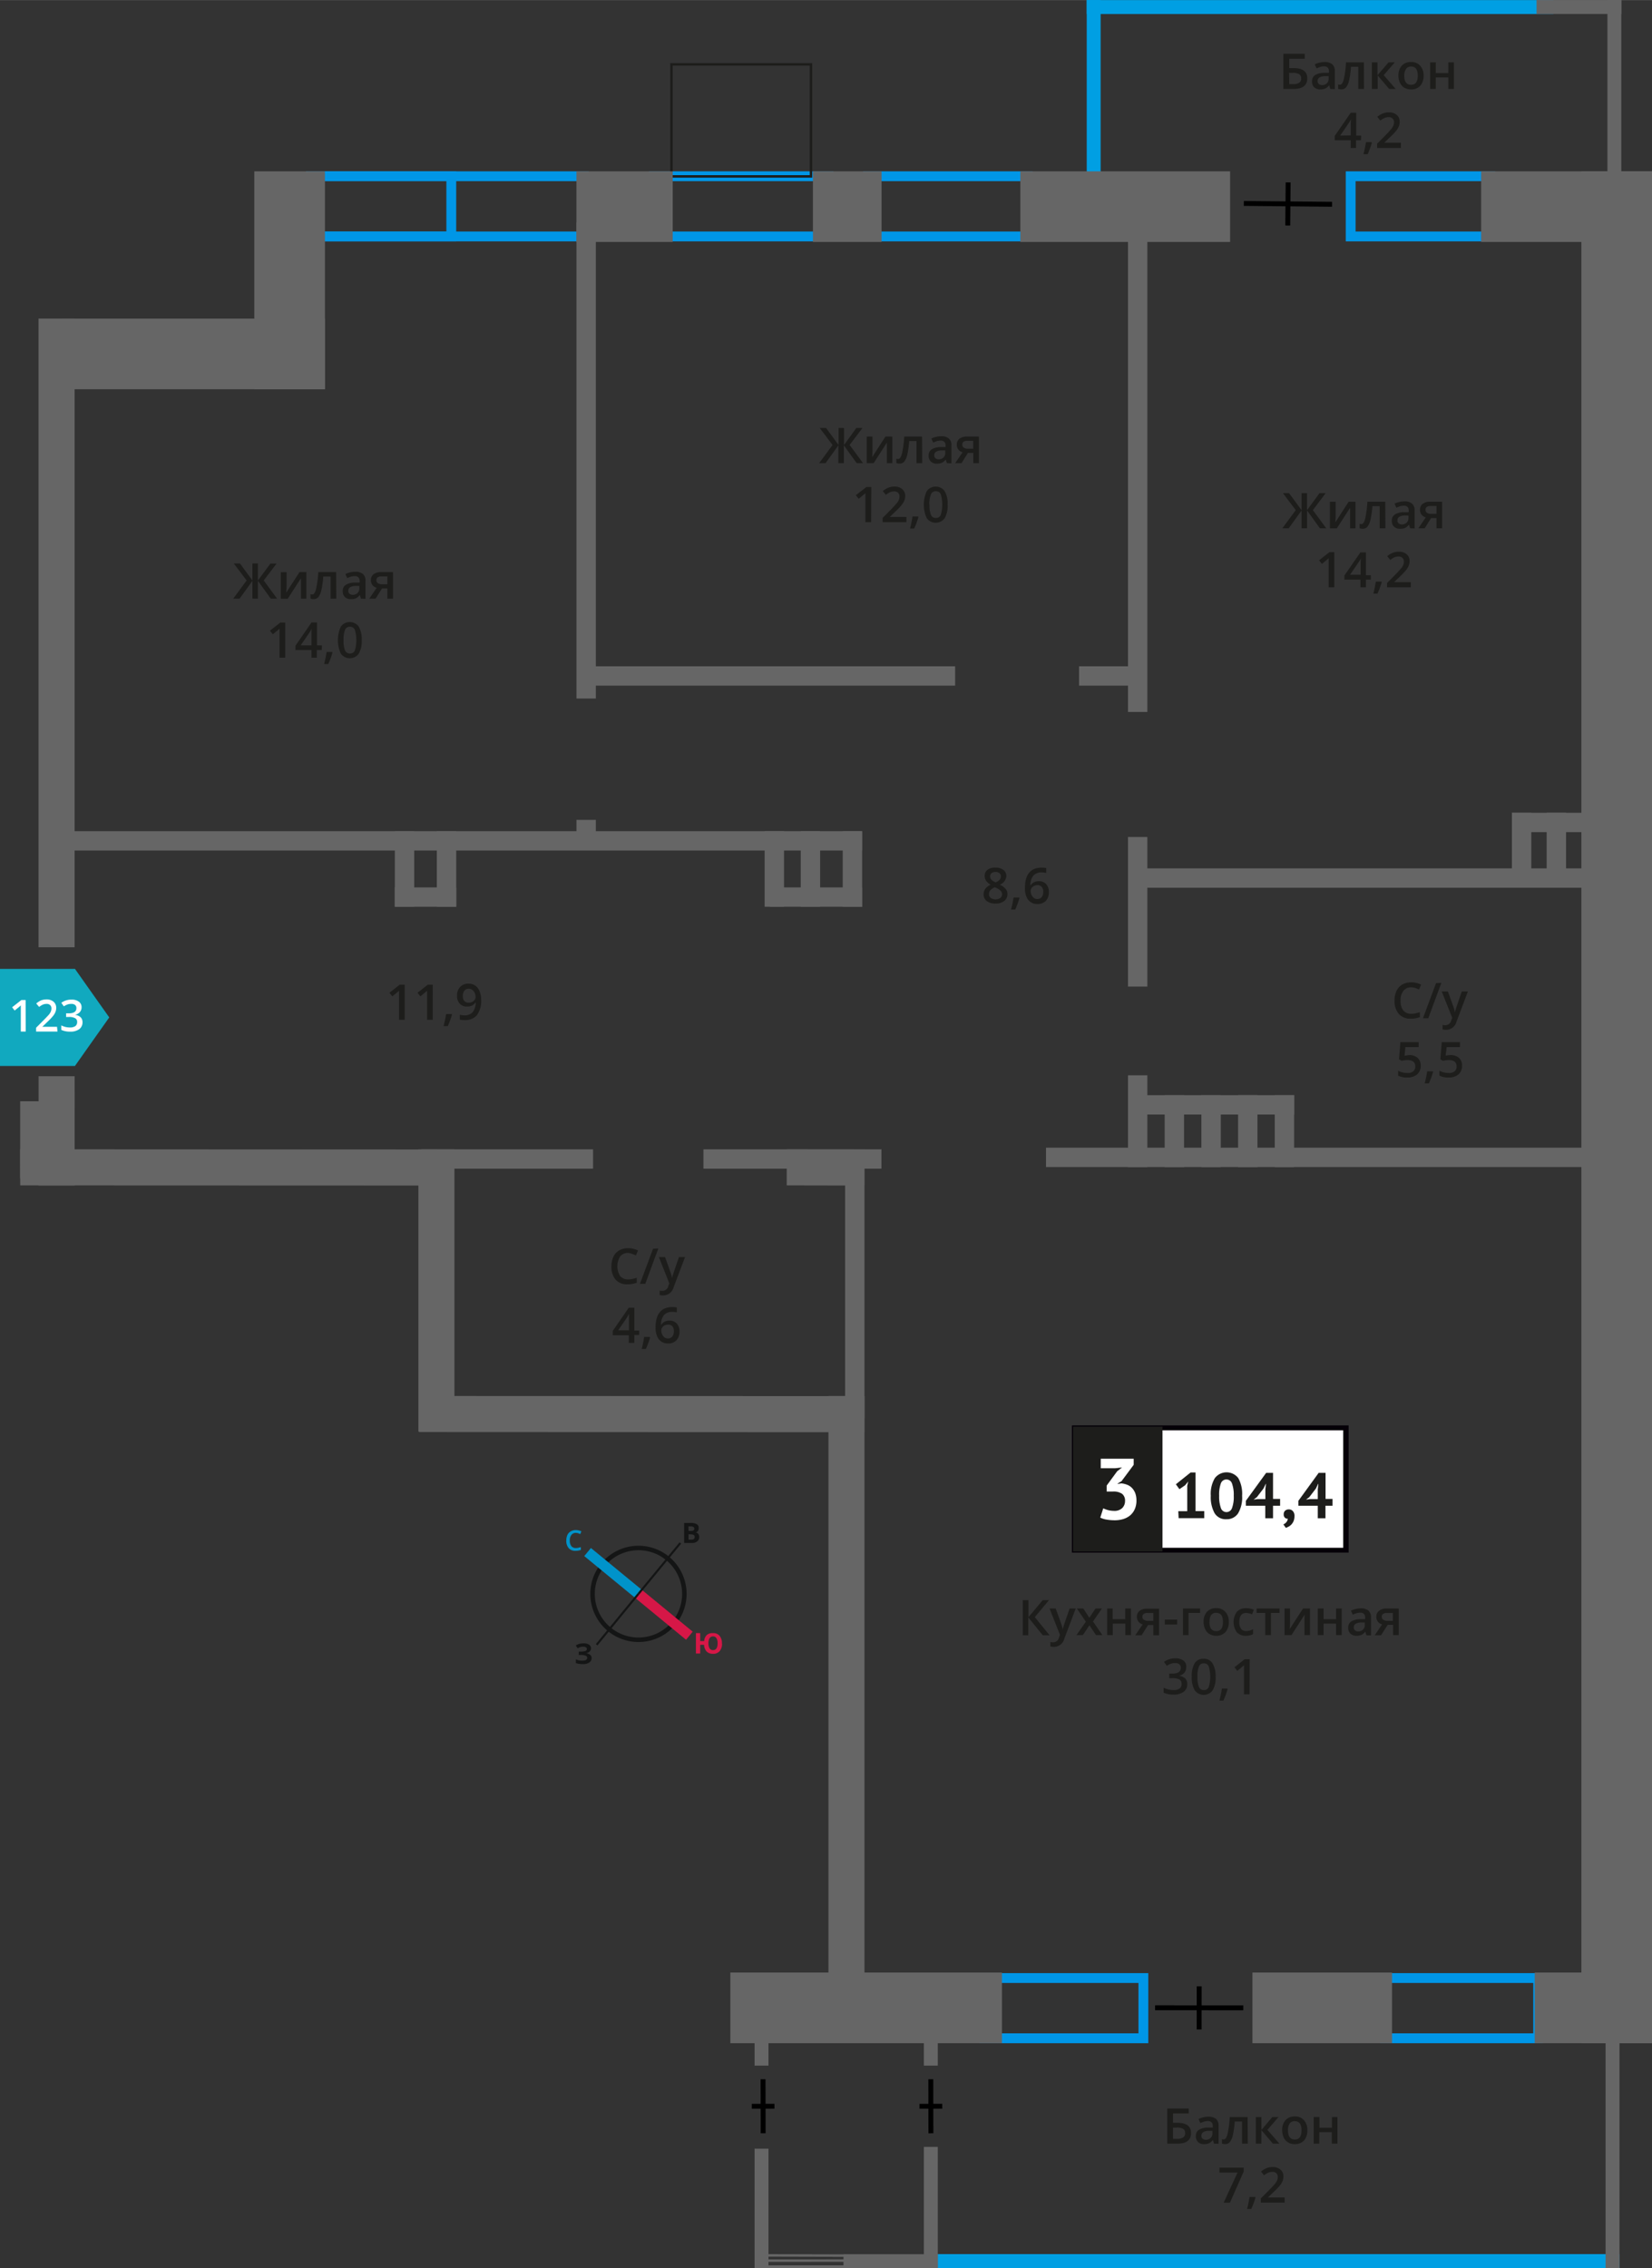 <svg xmlns="http://www.w3.org/2000/svg" width="118.52mm" height="162.67mm" viewBox="0 0 335.97 461.1">
  <rect x="0" y="0" width="335.97" height="461.1" fill="#333333" stroke="none"/>
  <defs>
    <style>
      .cls-1 {
        fill: #0096e7;
      }

      .cls-12, .cls-13, .cls-14, .cls-2, .cls-3, .cls-6 {
        fill: none;
      }

      .cls-2 {
        stroke: #000;
      }

      .cls-12, .cls-13, .cls-14, .cls-2, .cls-3 {
        stroke-miterlimit: 10;
      }

      .cls-10, .cls-3 {
        stroke: #1d1d1b;
      }

      .cls-10, .cls-3, .cls-6 {
        stroke-width: 0.5px;
      }

      .cls-4 {
        fill: #009fe3;
      }

      .cls-5 {
        fill: #666;
      }

      .cls-6 {
        stroke: #666;
        stroke-linecap: round;
        stroke-linejoin: round;
      }

      .cls-10, .cls-7 {
        fill: #1d1d1b;
      }

      .cls-8 {
        fill: #fff;
      }

      .cls-9 {
        fill: #050007;
      }

      .cls-10 {
        stroke-miterlimit: 22.93;
      }

      .cls-11 {
        fill: #11a9bf;
        fill-rule: evenodd;
      }

      .cls-12 {
        stroke: #141515;
        stroke-width: 0.91px;
      }

      .cls-13 {
        stroke: #0093ca;
      }

      .cls-13, .cls-14 {
        stroke-width: 2.13px;
      }

      .cls-14 {
        stroke: #d61747;
      }

      .cls-15 {
        fill: #141515;
      }

      .cls-16 {
        fill: #0093ca;
      }

      .cls-17 {
        fill: #d61747;
      }
    </style>
  </defs>
  <g id="text">
    <g>
      <path class="cls-1" d="M117.71,36.82V47.06H64.23V36.82h53.48m2-2H62.23V49.06h57.48V34.82Z"/>
      <path class="cls-1" d="M90.78,36.82V47.06H64.23V36.82H90.78m2-2H62.23V49.06H92.78V34.82Z"/>
      <path class="cls-1" d="M167.5,36.82V47.06H134V36.82H167.5m2-2H132V49.06H169.5V34.82Z"/>
      <path class="cls-1" d="M208,36.82V47.06H177.5V36.82H208m2-2H175.5V49.06H210V34.82Z"/>
      <path class="cls-1" d="M302.08,36.82V47.06H275.69V36.82h26.39m2-2H273.69V49.06h30.39V34.82Z"/>
      <g>
        <polyline class="cls-2" points="189.32 433.69 189.31 430.78 189.3 422.7"/>
        <line class="cls-2" x1="191.62" y1="428.19" x2="187" y2="428.2"/>
      </g>
      <g>
        <polyline class="cls-2" points="155.2 433.69 155.2 430.78 155.18 422.7"/>
        <line class="cls-2" x1="157.5" y1="428.19" x2="152.89" y2="428.2"/>
      </g>
      <g>
        <line class="cls-2" x1="252.96" y1="41.35" x2="270.9" y2="41.52"/>
        <line class="cls-2" x1="261.89" y1="45.84" x2="261.97" y2="37.07"/>
      </g>
      <rect class="cls-3" x="139.36" y="10.29" width="22.77" height="28.37" transform="translate(126.27 175.21) rotate(-90)"/>
      <rect class="cls-4" x="257.92" y="389.65" width="2.83" height="140.05" transform="translate(-200.35 719) rotate(-90)"/>
      <rect class="cls-4" x="267.05" y="-46.04" width="2.83" height="94.92" transform="translate(267.05 269.89) rotate(-90)"/>
      <rect class="cls-4" x="221.01" width="2.83" height="37.72"/>
      <path class="cls-1" d="M311.82,403.13v10.24H282.68V403.13h29.14m2-2H280.68v14.24h33.14V401.13Z"/>
      <path class="cls-1" d="M231.53,403.13v10.24H201.17V403.13h30.36m2-2H199.17v14.24h34.36V401.13Z"/>
      <g>
        <line class="cls-2" x1="234.91" y1="408.17" x2="252.85" y2="408.18"/>
        <line class="cls-2" x1="243.87" y1="412.58" x2="243.88" y2="403.81"/>
      </g>
      <rect class="cls-5" x="-52.4" y="125" width="127.82" height="7.33" transform="translate(140.17 117.15) rotate(90)"/>
      <rect class="cls-5" x="0.4" y="226.21" width="22.21" height="7.33" transform="translate(241.39 218.42) rotate(90.01)"/>
      <rect class="cls-5" x="60.06" y="258.66" width="57.37" height="7.33" transform="translate(351.08 173.6) rotate(90)"/>
      <polygon class="cls-5" points="160 233.65 175.8 233.68 175.8 241.01 160 240.98 160 233.65"/>
      <polygon class="cls-5" points="4.1 233.64 89.01 233.68 89.01 241.01 4.11 240.98 4.1 233.64"/>
      <polygon class="cls-5" points="85.21 283.79 175.8 283.82 175.8 291.16 85.22 291.12 85.21 283.79"/>
      <rect class="cls-5" x="110.9" y="341.35" width="122.47" height="7.33" transform="translate(517.16 172.89) rotate(90)"/>
      <rect class="cls-5" x="148.54" y="401.01" width="55.24" height="14.36" transform="translate(352.31 816.38) rotate(180)"/>
      <rect class="cls-5" x="254.7" y="401.01" width="28.39" height="14.36" transform="translate(537.8 816.38) rotate(180)"/>
      <rect class="cls-5" x="312.13" y="401.01" width="23.85" height="14.36" transform="translate(648.1 816.38) rotate(180)"/>
      <rect class="cls-5" x="301.21" y="34.82" width="34.76" height="14.36" transform="translate(637.19 84) rotate(180)"/>
      <rect class="cls-5" x="207.52" y="34.82" width="42.66" height="14.36" transform="translate(457.69 84) rotate(180)"/>
      <rect class="cls-5" x="117.24" y="34.82" width="19.58" height="14.36" transform="translate(254.05 84) rotate(180)"/>
      <rect class="cls-5" x="12.51" y="64.75" width="53.58" height="14.36" transform="translate(78.6 143.87) rotate(180)"/>
      <rect class="cls-5" x="165.34" y="34.82" width="13.96" height="14.36" transform="translate(344.63 84) rotate(180)"/>
      <rect class="cls-5" x="138.51" y="217.91" width="380.56" height="14.36" transform="translate(103.7 553.89) rotate(-90)"/>
      <rect class="cls-5" x="36.75" y="49.78" width="44.3" height="14.36" transform="translate(1.94 115.87) rotate(-90)"/>
      <rect class="cls-5" x="70.83" y="91.66" width="96.74" height="3.94" transform="translate(25.58 212.83) rotate(-90)"/>
      <rect class="cls-5" x="116.26" y="167.66" width="5.9" height="3.94" transform="translate(-50.42 288.83) rotate(-90)"/>
      <rect class="cls-5" x="182.63" y="94.03" width="97.47" height="3.94" transform="translate(135.37 327.36) rotate(-90)"/>
      <rect class="cls-5" x="216.16" y="183.39" width="30.41" height="3.94" transform="translate(46.01 416.72) rotate(-90)"/>
      <rect class="cls-5" x="-1.76" y="229.74" width="15.66" height="3.94" transform="translate(-225.64 237.78) rotate(-90)"/>
      <rect class="cls-5" x="165.67" y="174.69" width="15.36" height="3.94" transform="translate(-3.3 350.01) rotate(-90)"/>
      <rect class="cls-5" x="157.13" y="174.69" width="15.36" height="3.94" transform="translate(-11.84 341.47) rotate(-90)"/>
      <rect class="cls-5" x="149.8" y="174.69" width="15.36" height="3.94" transform="translate(-19.18 334.13) rotate(-90)"/>
      <rect class="cls-5" x="222.03" y="225.96" width="18.66" height="3.94" transform="translate(3.44 459.29) rotate(-90)"/>
      <rect class="cls-5" x="231.52" y="227.98" width="14.62" height="3.94" transform="translate(8.88 468.78) rotate(-90)"/>
      <rect class="cls-5" x="238.98" y="227.98" width="14.62" height="3.94" transform="translate(16.35 476.24) rotate(-90)"/>
      <rect class="cls-5" x="246.45" y="227.98" width="14.62" height="3.94" transform="translate(23.81 483.7) rotate(-90)"/>
      <rect class="cls-5" x="253.91" y="227.98" width="14.62" height="3.94" transform="translate(31.27 491.17) rotate(-90)"/>
      <rect class="cls-5" x="147.06" y="259.53" width="53.55" height="3.94" transform="translate(-87.66 435.34) rotate(-90)"/>
      <rect class="cls-5" x="118.89" y="135.45" width="75.36" height="3.93"/>
      <rect class="cls-5" x="219.45" y="135.45" width="12.88" height="3.93"/>
      <rect class="cls-5" x="10.59" y="168.97" width="164.73" height="3.93"/>
      <rect class="cls-5" x="302.24" y="170.47" width="14.41" height="3.94" transform="translate(137.01 481.88) rotate(-90)"/>
      <rect class="cls-5" x="309.31" y="170.47" width="14.41" height="3.94" transform="translate(144.08 488.94) rotate(-90)"/>
      <rect class="cls-5" x="307.48" y="165.23" width="16.12" height="3.93"/>
      <rect class="cls-5" x="156.57" y="180.4" width="18.75" height="3.93"/>
      <rect class="cls-5" x="83.14" y="174.69" width="15.36" height="3.94" transform="translate(267.47 85.84) rotate(90)"/>
      <rect class="cls-5" x="74.6" y="174.69" width="15.36" height="3.94" transform="translate(258.93 94.38) rotate(90)"/>
      <rect class="cls-5" x="80.31" y="180.4" width="12.48" height="3.93" transform="translate(173.09 364.73) rotate(180)"/>
      <rect class="cls-5" x="231.19" y="176.53" width="91.23" height="3.93"/>
      <rect class="cls-5" x="212.73" y="233.32" width="109.69" height="3.93"/>
      <rect class="cls-5" x="231.99" y="222.64" width="31.2" height="3.93"/>
      <rect class="cls-5" x="143.05" y="233.64" width="36.2" height="3.93" transform="translate(322.31 471.22) rotate(180)"/>
      <rect class="cls-5" x="85.69" y="233.64" width="34.93" height="3.93" transform="translate(206.3 471.22) rotate(180)"/>
      <g>
        <line class="cls-6" x1="156.34" y1="460.82" x2="171.58" y2="460.8"/>
        <line class="cls-6" x1="171.58" y1="460.8" x2="156.34" y2="460.82"/>
        <line class="cls-6" x1="156.3" y1="459.58" x2="171.54" y2="459.57"/>
        <line class="cls-6" x1="171.65" y1="458.55" x2="156.31" y2="458.51"/>
      </g>
      <rect class="cls-5" x="153.46" y="436.82" width="2.83" height="24.28"/>
      <rect class="cls-5" x="326.53" y="413.48" width="2.83" height="47.62"/>
      <rect class="cls-5" x="319.69" y="-7.21" width="2.83" height="17.25" transform="translate(322.53 -319.69) rotate(90)"/>
      <rect class="cls-5" x="326.9" width="2.83" height="35.56" transform="translate(656.63 35.56) rotate(-180)"/>
      <rect class="cls-5" x="187.89" y="436.45" width="2.83" height="24.65"/>
      <rect class="cls-5" x="187.89" y="413.29" width="2.83" height="6.64"/>
      <rect class="cls-5" x="153.46" y="413.29" width="2.83" height="6.64"/>
      <rect class="cls-5" x="179.71" y="450.09" width="2.83" height="19.19" transform="translate(640.82 278.56) rotate(90)"/>
      <g>
        <path class="cls-7" d="M265.86,15.92c0,1.43-.92,2.15-2.76,2.15H261V10.93h4.35v1H262.2v1.9h.85C264.92,13.83,265.86,14.53,265.86,15.92Zm-3.66,1.17H263a2.11,2.11,0,0,0,1.23-.28,1,1,0,0,0,.39-.89.93.93,0,0,0-.4-.85,2.63,2.63,0,0,0-1.37-.26h-.69Z"/>
        <path class="cls-7" d="M270.54,18.07l-.23-.75h0a2.24,2.24,0,0,1-.79.67,2.44,2.44,0,0,1-1,.18,1.73,1.73,0,0,1-1.25-.43,1.6,1.6,0,0,1-.44-1.22,1.43,1.43,0,0,1,.62-1.26,3.54,3.54,0,0,1,1.89-.46l.93,0v-.29a1.09,1.09,0,0,0-.24-.77,1,1,0,0,0-.75-.26,2.67,2.67,0,0,0-.8.12c-.25.09-.5.18-.73.29l-.37-.82a4,4,0,0,1,1-.35,4.45,4.45,0,0,1,1-.12,2.33,2.33,0,0,1,1.55.45,1.76,1.76,0,0,1,.53,1.41v3.64Zm-1.71-.78a1.43,1.43,0,0,0,1-.35,1.27,1.27,0,0,0,.38-1v-.47l-.69,0a2.38,2.38,0,0,0-1.18.27.82.82,0,0,0-.37.74.73.73,0,0,0,.21.56A1,1,0,0,0,268.83,17.29Z"/>
        <path class="cls-7" d="M277.4,18.07h-1.16v-4.5h-1.49a17.72,17.72,0,0,1-.37,2.71,3.64,3.64,0,0,1-.6,1.43,1.21,1.21,0,0,1-1,.45,1.65,1.65,0,0,1-.63-.11v-.9a.92.92,0,0,0,.36.07c.33,0,.59-.37.78-1.12a21.33,21.33,0,0,0,.45-3.43h3.63Z"/>
        <path class="cls-7" d="M282.39,12.67h1.26l-2.24,2.6,2.43,2.8h-1.32l-2.34-2.74v2.74H279v-5.4h1.14v2.62Z"/>
        <path class="cls-7" d="M289.52,15.36a3,3,0,0,1-.68,2.07,2.47,2.47,0,0,1-1.89.74,2.67,2.67,0,0,1-1.34-.34,2.23,2.23,0,0,1-.89-1,3.37,3.37,0,0,1-.32-1.49,2.93,2.93,0,0,1,.68-2,2.45,2.45,0,0,1,1.9-.74,2.34,2.34,0,0,1,1.85.76A2.89,2.89,0,0,1,289.52,15.36Zm-3.94,0c0,1.25.47,1.87,1.39,1.87s1.36-.62,1.36-1.87-.46-1.85-1.37-1.85a1.18,1.18,0,0,0-1,.48A2.41,2.41,0,0,0,285.58,15.36Z"/>
        <path class="cls-7" d="M292,12.67v2.17h2.55V12.67h1.14v5.4h-1.14V15.74H292v2.33h-1.15v-5.4Z"/>
        <path class="cls-7" d="M276.78,28.51h-1v1.56H274.7V28.51h-3.26v-.88l3.26-4.72h1.12v4.65h1Zm-2.08-1V25.77c0-.64,0-1.16.05-1.57h0a5.36,5.36,0,0,1-.43.78l-1.77,2.58Z"/>
        <path class="cls-7" d="M279,29a17.41,17.41,0,0,1-.86,2.34h-.85c.23-.88.39-1.7.51-2.45h1.12Z"/>
        <path class="cls-7" d="M284.9,30.07h-4.83V29.2l1.84-1.85c.54-.56.9-1,1.08-1.18a3.65,3.65,0,0,0,.39-.66,1.76,1.76,0,0,0,.12-.66,1,1,0,0,0-.29-.76,1.11,1.11,0,0,0-.81-.28,2.17,2.17,0,0,0-.79.15,4.07,4.07,0,0,0-.89.55l-.62-.76a4.22,4.22,0,0,1,1.16-.71,3.4,3.4,0,0,1,1.2-.21,2.33,2.33,0,0,1,1.59.52,1.76,1.76,0,0,1,.6,1.4,2.39,2.39,0,0,1-.17.92,3.53,3.53,0,0,1-.53.89,12.15,12.15,0,0,1-1.19,1.25L281.52,29v0h3.38Z"/>
      </g>
      <g>
        <path class="cls-7" d="M242.22,433.64c0,1.43-.92,2.15-2.76,2.15h-2.07v-7.14h4.35v1h-3.18v1.9h.84C241.28,431.55,242.22,432.25,242.22,433.64Zm-3.66,1.17h.84a2.15,2.15,0,0,0,1.23-.28,1,1,0,0,0,.39-.89.93.93,0,0,0-.4-.85,2.66,2.66,0,0,0-1.37-.26h-.69Z"/>
        <path class="cls-7" d="M246.9,435.79l-.23-.75h0a2.24,2.24,0,0,1-.79.67,2.45,2.45,0,0,1-1,.18,1.7,1.7,0,0,1-1.24-.43,1.6,1.6,0,0,1-.44-1.22,1.43,1.43,0,0,1,.62-1.26,3.63,3.63,0,0,1,1.89-.46l.93,0v-.29a1.09,1.09,0,0,0-.24-.77,1,1,0,0,0-.75-.26,2.63,2.63,0,0,0-.8.12c-.25.09-.5.18-.73.29l-.37-.82a4,4,0,0,1,1-.35,4.45,4.45,0,0,1,1-.12,2.33,2.33,0,0,1,1.55.45,1.76,1.76,0,0,1,.53,1.41v3.64Zm-1.71-.78a1.43,1.43,0,0,0,1-.35,1.27,1.27,0,0,0,.38-1v-.47l-.7,0a2.34,2.34,0,0,0-1.17.27.82.82,0,0,0-.37.74.73.73,0,0,0,.21.56A1,1,0,0,0,245.19,435Z"/>
        <path class="cls-7" d="M253.76,435.79H252.6v-4.5h-1.49a17.72,17.72,0,0,1-.37,2.71,3.58,3.58,0,0,1-.6,1.43,1.21,1.21,0,0,1-1,.45,1.58,1.58,0,0,1-.63-.11v-.9a.92.92,0,0,0,.36.07c.33,0,.59-.37.78-1.12a21.33,21.33,0,0,0,.45-3.43h3.63Z"/>
        <path class="cls-7" d="M258.75,430.39H260l-2.24,2.6,2.43,2.8h-1.32l-2.34-2.74v2.74H255.4v-5.4h1.14V433Z"/>
        <path class="cls-7" d="M265.87,433.08a3,3,0,0,1-.67,2.07,2.47,2.47,0,0,1-1.89.74,2.57,2.57,0,0,1-1.34-.34,2.31,2.31,0,0,1-.9-1,3.51,3.51,0,0,1-.31-1.49,2.93,2.93,0,0,1,.68-2.05,2.45,2.45,0,0,1,1.9-.74,2.34,2.34,0,0,1,1.85.76A2.88,2.88,0,0,1,265.87,433.08Zm-3.93,0c0,1.25.46,1.87,1.39,1.87s1.36-.62,1.36-1.87-.46-1.85-1.37-1.85a1.17,1.17,0,0,0-1.05.48A2.41,2.41,0,0,0,261.94,433.08Z"/>
        <path class="cls-7" d="M268.34,430.39v2.17h2.54v-2.17H272v5.4h-1.15v-2.33h-2.54v2.33h-1.15v-5.4Z"/>
        <path class="cls-7" d="M248.86,447.79l2.82-6.12H248v-1h4.93v.8l-2.8,6.33Z"/>
        <path class="cls-7" d="M255.33,446.74a17.41,17.41,0,0,1-.86,2.34h-.85a22.73,22.73,0,0,0,.5-2.45h1.13Z"/>
        <path class="cls-7" d="M261.26,447.79h-4.84v-.87l1.85-1.85c.54-.56.9-.95,1.08-1.18a3.65,3.65,0,0,0,.39-.66,1.76,1.76,0,0,0,.12-.66,1,1,0,0,0-.29-.76,1.11,1.11,0,0,0-.81-.28,2.17,2.17,0,0,0-.79.15,3.85,3.85,0,0,0-.89.55l-.62-.76a4.22,4.22,0,0,1,1.16-.71,3.36,3.36,0,0,1,1.2-.21,2.33,2.33,0,0,1,1.59.52,1.76,1.76,0,0,1,.6,1.4,2.39,2.39,0,0,1-.17.92,3.37,3.37,0,0,1-.53.89,11.43,11.43,0,0,1-1.2,1.25l-1.24,1.2v0h3.39Z"/>
      </g>
      <g>
        <path class="cls-7" d="M50.16,118l-2.61-3.45H48.8L51.34,118v-3.46h1.11V118L55,114.56h1.25L53.63,118l2.72,3.69H55.06l-2.61-3.62v3.62H51.34v-3.62l-2.61,3.62h-1.3Z"/>
        <path class="cls-7" d="M58.28,116.3v2.77c0,.32,0,.79-.08,1.42l2.71-4.19h1.4v5.4h-1.1V119c0-.15,0-.39,0-.73s0-.58,0-.73l-2.7,4.18h-1.4v-5.4Z"/>
        <path class="cls-7" d="M68.39,121.7H67.23v-4.5H65.74a17.72,17.72,0,0,1-.37,2.71,3.64,3.64,0,0,1-.6,1.43,1.21,1.21,0,0,1-1,.45,1.65,1.65,0,0,1-.63-.11v-.9a.92.92,0,0,0,.36.07c.33,0,.59-.37.78-1.12a21.33,21.33,0,0,0,.45-3.43h3.63Z"/>
        <path class="cls-7" d="M73.41,121.7l-.23-.75h0a2.16,2.16,0,0,1-.79.67,2.44,2.44,0,0,1-1,.18,1.73,1.73,0,0,1-1.25-.43,1.64,1.64,0,0,1-.44-1.22,1.43,1.43,0,0,1,.62-1.26,3.54,3.54,0,0,1,1.89-.46l.93,0v-.29a1.09,1.09,0,0,0-.24-.77,1,1,0,0,0-.75-.26,2.67,2.67,0,0,0-.8.12,5.84,5.84,0,0,0-.73.29l-.37-.82a4,4,0,0,1,1-.35,4.45,4.45,0,0,1,1-.12,2.33,2.33,0,0,1,1.55.45,1.76,1.76,0,0,1,.53,1.41v3.64Zm-1.71-.78a1.43,1.43,0,0,0,1-.35,1.27,1.27,0,0,0,.38-1v-.47l-.69,0a2.38,2.38,0,0,0-1.18.27.82.82,0,0,0-.37.74.73.73,0,0,0,.21.56A1,1,0,0,0,71.7,120.92Z"/>
        <path class="cls-7" d="M76.38,121.7H75.1l1.5-2.21a1.67,1.67,0,0,1-.86-.56,1.57,1.57,0,0,1-.31-1,1.46,1.46,0,0,1,.54-1.2,2.37,2.37,0,0,1,1.5-.43h2.46v5.4H78.78v-2.08H77.69Zm.17-3.76a.69.69,0,0,0,.31.62,1.51,1.51,0,0,0,.85.21h1.07v-1.6H77.53a1.18,1.18,0,0,0-.73.2A.67.67,0,0,0,76.55,117.94Z"/>
        <path class="cls-7" d="M58,133.7H56.85v-4.61c0-.55,0-1,0-1.31a2.27,2.27,0,0,1-.27.26l-1.1.9-.58-.73,2.1-1.65h1Z"/>
        <path class="cls-7" d="M65.43,132.14h-1v1.56H63.35v-1.56H60.09v-.88l3.26-4.72h1.12v4.65h1Zm-2.08-.95V129.4c0-.64,0-1.16,0-1.57h0a4.54,4.54,0,0,1-.43.78l-1.77,2.58Z"/>
        <path class="cls-7" d="M67.62,132.65a16.12,16.12,0,0,1-.86,2.34h-.84c.22-.88.39-1.7.5-2.45h1.13Z"/>
        <path class="cls-7" d="M73.56,130.13a5,5,0,0,1-.6,2.76,2.26,2.26,0,0,1-3.64,0,6.6,6.6,0,0,1,0-5.52,2.25,2.25,0,0,1,3.63,0A5,5,0,0,1,73.56,130.13Zm-3.69,0a5.26,5.26,0,0,0,.3,2.09,1,1,0,0,0,1,.62,1,1,0,0,0,1-.63,7.36,7.36,0,0,0,0-4.16,1,1,0,0,0-1-.64,1,1,0,0,0-1,.63A5.26,5.26,0,0,0,69.87,130.13Z"/>
      </g>
      <g>
        <path class="cls-7" d="M169.32,90.46,166.71,87H168l2.54,3.46V87h1.11v3.46L174.15,87h1.25l-2.61,3.45,2.72,3.69h-1.29l-2.61-3.62v3.62H170.5V90.53l-2.61,3.62h-1.3Z"/>
        <path class="cls-7" d="M177.44,88.75v2.77c0,.32,0,.8-.08,1.42l2.71-4.19h1.4v5.4h-1.1V91.43c0-.15,0-.39,0-.73s0-.58,0-.73l-2.7,4.18h-1.4v-5.4Z"/>
        <path class="cls-7" d="M187.55,94.15h-1.16v-4.5H184.9a17.72,17.72,0,0,1-.37,2.71,3.64,3.64,0,0,1-.6,1.43,1.21,1.21,0,0,1-1,.45,1.65,1.65,0,0,1-.63-.11v-.9a.92.92,0,0,0,.36.07c.33,0,.59-.37.78-1.12a21.33,21.33,0,0,0,.45-3.43h3.63Z"/>
        <path class="cls-7" d="M192.57,94.15l-.23-.75h0a2.16,2.16,0,0,1-.79.67,2.44,2.44,0,0,1-1,.18,1.73,1.73,0,0,1-1.25-.43,1.6,1.6,0,0,1-.44-1.22,1.43,1.43,0,0,1,.62-1.26,3.63,3.63,0,0,1,1.89-.46l.93,0v-.29a1.09,1.09,0,0,0-.24-.77,1,1,0,0,0-.75-.26,2.67,2.67,0,0,0-.8.12c-.25.09-.5.18-.73.29l-.37-.82a4,4,0,0,1,1-.35,4.45,4.45,0,0,1,1-.12,2.33,2.33,0,0,1,1.55.45,1.76,1.76,0,0,1,.53,1.41v3.64Zm-1.71-.78a1.43,1.43,0,0,0,1-.35,1.27,1.27,0,0,0,.38-1v-.47l-.69,0a2.38,2.38,0,0,0-1.18.27.82.82,0,0,0-.37.74.73.73,0,0,0,.21.56A1,1,0,0,0,190.86,93.37Z"/>
        <path class="cls-7" d="M195.54,94.15h-1.28l1.5-2.21a1.67,1.67,0,0,1-.86-.56,1.57,1.57,0,0,1-.31-1,1.46,1.46,0,0,1,.54-1.2,2.37,2.37,0,0,1,1.5-.43h2.46v5.4h-1.15V92.07h-1.09Zm.17-3.76A.68.68,0,0,0,196,91a1.51,1.51,0,0,0,.85.21h1.07v-1.6h-1.25a1.18,1.18,0,0,0-.73.2A.67.67,0,0,0,195.71,90.39Z"/>
        <path class="cls-7" d="M177.16,106.15H176v-4.61c0-.55,0-1,0-1.31a2.27,2.27,0,0,1-.27.26l-1.1.9-.58-.73L176.2,99h1Z"/>
        <path class="cls-7" d="M184.34,106.15H179.5v-.87l1.84-1.85c.54-.56.9-1,1.08-1.18a2.76,2.76,0,0,0,.39-.66,1.76,1.76,0,0,0,.12-.66,1,1,0,0,0-.29-.76,1.08,1.08,0,0,0-.8-.28,2.22,2.22,0,0,0-.8.15,3.82,3.82,0,0,0-.88.55l-.62-.76a4.08,4.08,0,0,1,1.16-.71,3.35,3.35,0,0,1,1.19-.21,2.34,2.34,0,0,1,1.6.52,1.76,1.76,0,0,1,.6,1.4,2.59,2.59,0,0,1-.17.92,3.92,3.92,0,0,1-.54.89,11.13,11.13,0,0,1-1.19,1.25l-1.24,1.2v0h3.39Z"/>
        <path class="cls-7" d="M186.78,105.1a16.12,16.12,0,0,1-.86,2.34h-.84c.22-.88.39-1.7.5-2.45h1.13Z"/>
        <path class="cls-7" d="M192.72,102.58a5.11,5.11,0,0,1-.6,2.77,2.27,2.27,0,0,1-3.64,0,6.6,6.6,0,0,1,0-5.52,2.25,2.25,0,0,1,3.63,0A5,5,0,0,1,192.72,102.58Zm-3.69,0a5.26,5.26,0,0,0,.3,2.09,1,1,0,0,0,1,.62,1,1,0,0,0,1-.63,7.36,7.36,0,0,0,0-4.16,1,1,0,0,0-1-.64,1,1,0,0,0-1,.63A5.26,5.26,0,0,0,189,102.58Z"/>
      </g>
      <g>
        <path class="cls-7" d="M263.52,103.7l-2.61-3.45h1.25l2.54,3.46v-3.46h1.11v3.46l2.54-3.46h1.25L267,103.7l2.72,3.69h-1.29l-2.61-3.62v3.62H264.7v-3.62l-2.61,3.62h-1.3Z"/>
        <path class="cls-7" d="M271.64,102v2.77c0,.32,0,.79-.08,1.42l2.71-4.19h1.4v5.4h-1.1v-2.72c0-.15,0-.39,0-.73s0-.58,0-.73l-2.7,4.18h-1.4V102Z"/>
        <path class="cls-7" d="M281.75,107.39h-1.16v-4.5H279.1a17.72,17.72,0,0,1-.37,2.71,3.64,3.64,0,0,1-.6,1.43,1.21,1.21,0,0,1-1,.45,1.65,1.65,0,0,1-.63-.11v-.9a.92.92,0,0,0,.36.07c.33,0,.59-.37.78-1.12a21.33,21.33,0,0,0,.45-3.43h3.63Z"/>
        <path class="cls-7" d="M286.77,107.39l-.23-.75h0a2.16,2.16,0,0,1-.79.67,2.44,2.44,0,0,1-1,.18,1.77,1.77,0,0,1-1.25-.43,1.6,1.6,0,0,1-.44-1.22,1.41,1.41,0,0,1,.62-1.26,3.54,3.54,0,0,1,1.89-.46l.93,0v-.29a1.08,1.08,0,0,0-.24-.77,1,1,0,0,0-.75-.26,2.67,2.67,0,0,0-.8.12,5.84,5.84,0,0,0-.73.29l-.37-.82a4,4,0,0,1,1-.35,4.45,4.45,0,0,1,1-.12,2.33,2.33,0,0,1,1.55.45,1.76,1.76,0,0,1,.53,1.41v3.64Zm-1.71-.78a1.43,1.43,0,0,0,1-.35,1.27,1.27,0,0,0,.38-1v-.47l-.69,0a2.38,2.38,0,0,0-1.18.27.82.82,0,0,0-.37.74.73.73,0,0,0,.21.56A1,1,0,0,0,285.06,106.61Z"/>
        <path class="cls-7" d="M289.74,107.39h-1.28l1.5-2.21a1.67,1.67,0,0,1-.86-.56,1.57,1.57,0,0,1-.31-1,1.46,1.46,0,0,1,.54-1.2,2.37,2.37,0,0,1,1.5-.43h2.46v5.4h-1.15v-2.08h-1.09Zm.17-3.76a.69.69,0,0,0,.31.62,1.51,1.51,0,0,0,.85.21h1.07v-1.6h-1.25a1.11,1.11,0,0,0-.73.2A.67.67,0,0,0,289.91,103.63Z"/>
        <path class="cls-7" d="M271.36,119.39h-1.15v-4.61c0-.55,0-1,0-1.31a2.27,2.27,0,0,1-.27.26l-1.1.9-.58-.73,2.1-1.65h1Z"/>
        <path class="cls-7" d="M278.79,117.83h-1v1.56h-1.12v-1.56h-3.26V117l3.26-4.72h1.12v4.65h1Zm-2.08-1v-1.79c0-.64,0-1.16.05-1.57h0a5.43,5.43,0,0,1-.43.78l-1.77,2.58Z"/>
        <path class="cls-7" d="M281,118.34a17,17,0,0,1-.86,2.34h-.84c.22-.88.39-1.7.5-2.45h1.13Z"/>
        <path class="cls-7" d="M286.92,119.39h-4.84v-.87l1.84-1.85c.54-.56.9-1,1.08-1.18a3,3,0,0,0,.39-.66,1.84,1.84,0,0,0,.12-.66,1,1,0,0,0-.29-.76,1.08,1.08,0,0,0-.8-.28,2.18,2.18,0,0,0-.8.15,3.5,3.5,0,0,0-.88.55l-.62-.76a4.08,4.08,0,0,1,1.16-.71,3.35,3.35,0,0,1,1.19-.21,2.34,2.34,0,0,1,1.6.52,1.74,1.74,0,0,1,.6,1.4,2.31,2.31,0,0,1-.18.91,3.58,3.58,0,0,1-.53.9,12.08,12.08,0,0,1-1.19,1.25l-1.24,1.2v0h3.39Z"/>
      </g>
      <g>
        <path class="cls-7" d="M287,200.71a1.93,1.93,0,0,0-1.58.71,3,3,0,0,0-.58,2,3.13,3.13,0,0,0,.55,2,2,2,0,0,0,1.61.67,4.31,4.31,0,0,0,.88-.09c.28-.06.58-.14.88-.23v1a5.37,5.37,0,0,1-1.9.32,3.05,3.05,0,0,1-2.41-1,4,4,0,0,1-.84-2.72,4.44,4.44,0,0,1,.41-1.95,2.93,2.93,0,0,1,1.18-1.28,3.62,3.62,0,0,1,1.81-.44,4.44,4.44,0,0,1,2,.46l-.42,1a7.52,7.52,0,0,0-.76-.3A2.7,2.7,0,0,0,287,200.71Z"/>
        <path class="cls-7" d="M293.13,199.81,290.47,207h-1.08l2.66-7.14Z"/>
        <path class="cls-7" d="M293.21,201.55h1.25l1.1,3.06a6.67,6.67,0,0,1,.33,1.23h0a5,5,0,0,1,.16-.65c.08-.25.49-1.47,1.24-3.64h1.24l-2.31,6.12a2.19,2.19,0,0,1-2.1,1.68,3.65,3.65,0,0,1-.74-.08v-.91a2.61,2.61,0,0,0,.59.06,1.22,1.22,0,0,0,1.17-1l.2-.51Z"/>
        <path class="cls-7" d="M286.59,214.49a2.45,2.45,0,0,1,1.71.57,2,2,0,0,1,.63,1.56,2.28,2.28,0,0,1-.72,1.79,3,3,0,0,1-2,.64,3.79,3.79,0,0,1-1.88-.39v-1a3.26,3.26,0,0,0,.91.35,4.19,4.19,0,0,0,1,.12,1.72,1.72,0,0,0,1.18-.35,1.26,1.26,0,0,0,.41-1c0-.85-.55-1.28-1.64-1.28a4.42,4.42,0,0,0-.56.05,6,6,0,0,0-.59.1l-.52-.3.28-3.49h3.71v1h-2.7l-.16,1.77.42-.07A4.73,4.73,0,0,1,286.59,214.49Z"/>
        <path class="cls-7" d="M291.45,217.9a17.41,17.41,0,0,1-.86,2.34h-.85a22.91,22.91,0,0,0,.51-2.45h1.12Z"/>
        <path class="cls-7" d="M295,214.49a2.45,2.45,0,0,1,1.71.57,2,2,0,0,1,.63,1.56,2.28,2.28,0,0,1-.72,1.79,3,3,0,0,1-2,.64,3.79,3.79,0,0,1-1.88-.39v-1a3.26,3.26,0,0,0,.91.35,4.12,4.12,0,0,0,1,.12,1.72,1.72,0,0,0,1.18-.35,1.25,1.25,0,0,0,.4-1c0-.85-.54-1.28-1.63-1.28a4.42,4.42,0,0,0-.56.05,6,6,0,0,0-.59.1l-.52-.3.28-3.49h3.71v1h-2.7L294,214.6l.41-.07A5,5,0,0,1,295,214.49Z"/>
      </g>
      <g>
        <path class="cls-7" d="M127.71,254.71a1.93,1.93,0,0,0-1.58.71,3.75,3.75,0,0,0,0,4,2,2,0,0,0,1.61.67,4.31,4.31,0,0,0,.88-.09c.28-.06.57-.14.88-.23v1a5.37,5.37,0,0,1-1.9.32,3.05,3.05,0,0,1-2.41-.95,4,4,0,0,1-.84-2.72,4.31,4.31,0,0,1,.41-1.95,2.93,2.93,0,0,1,1.18-1.28,3.59,3.59,0,0,1,1.81-.44,4.44,4.44,0,0,1,2,.46l-.42,1a7.71,7.71,0,0,0-.77-.3A2.59,2.59,0,0,0,127.71,254.71Z"/>
        <path class="cls-7" d="M133.88,253.81,131.23,261h-1.09l2.67-7.14Z"/>
        <path class="cls-7" d="M134,255.55h1.25l1.1,3.06a6.67,6.67,0,0,1,.33,1.23h0a5,5,0,0,1,.16-.65c.08-.25.49-1.47,1.24-3.64h1.24L137,261.67a2.19,2.19,0,0,1-2.1,1.68,3.05,3.05,0,0,1-.74-.08v-.91a2.61,2.61,0,0,0,.59.06,1.22,1.22,0,0,0,1.17-1l.2-.51Z"/>
        <path class="cls-7" d="M130,271.39h-1V273h-1.12v-1.56h-3.26v-.88l3.26-4.72h1.12v4.65h1Zm-2.08-.95v-1.79c0-.64,0-1.16,0-1.57h0a5.36,5.36,0,0,1-.43.78l-1.77,2.58Z"/>
        <path class="cls-7" d="M132.21,271.9a17.41,17.41,0,0,1-.86,2.34h-.85a22.73,22.73,0,0,0,.5-2.45h1.13Z"/>
        <path class="cls-7" d="M133.32,269.91q0-4.19,3.42-4.19a4.66,4.66,0,0,1,.91.08v1a3.21,3.21,0,0,0-.86-.11,2.27,2.27,0,0,0-1.73.62,3,3,0,0,0-.62,2h.06a1.51,1.51,0,0,1,.64-.61,2,2,0,0,1,1-.22,1.94,1.94,0,0,1,1.51.6,2.29,2.29,0,0,1,.54,1.61,2.47,2.47,0,0,1-.63,1.78,2.25,2.25,0,0,1-1.71.65,2.35,2.35,0,0,1-1.33-.37,2.33,2.33,0,0,1-.87-1.07A4.34,4.34,0,0,1,133.32,269.91Zm2.49,2.19a1.12,1.12,0,0,0,.91-.38,1.61,1.61,0,0,0,.32-1.09,1.46,1.46,0,0,0-.3-1,1.13,1.13,0,0,0-.9-.35,1.58,1.58,0,0,0-.68.16,1.23,1.23,0,0,0-.49.44,1,1,0,0,0-.18.56,1.79,1.79,0,0,0,.37,1.16A1.18,1.18,0,0,0,135.81,272.1Z"/>
      </g>
      <g>
        <path class="cls-7" d="M82.3,207.31H81.15V202.7c0-.55,0-1,0-1.31a3.43,3.43,0,0,1-.27.26l-1.1.9-.58-.73,2.1-1.65h1Z"/>
        <path class="cls-7" d="M88,207.31H86.86V202.7c0-.55,0-1,0-1.31a3.71,3.71,0,0,1-.28.26c-.11.1-.47.4-1.09.9l-.58-.73,2.1-1.65h1Z"/>
        <path class="cls-7" d="M91.92,206.26a16.12,16.12,0,0,1-.86,2.34h-.85a22.91,22.91,0,0,0,.51-2.45h1.13Z"/>
        <path class="cls-7" d="M97.85,203.22a4.94,4.94,0,0,1-.85,3.15,3.13,3.13,0,0,1-2.56,1,3.93,3.93,0,0,1-.93-.08v-1a3.26,3.26,0,0,0,.87.12,2.25,2.25,0,0,0,1.73-.62,3.1,3.1,0,0,0,.63-2h-.06a1.64,1.64,0,0,1-.7.64,2.18,2.18,0,0,1-1,.19,1.9,1.9,0,0,1-1.49-.59,2.3,2.3,0,0,1-.54-1.62,2.48,2.48,0,0,1,.63-1.78,2.22,2.22,0,0,1,1.71-.66,2.38,2.38,0,0,1,1.33.37,2.49,2.49,0,0,1,.87,1.08A4.29,4.29,0,0,1,97.85,203.22ZM95.36,201a1.13,1.13,0,0,0-.92.39,1.68,1.68,0,0,0-.31,1.09,1.41,1.41,0,0,0,.29,1,1.13,1.13,0,0,0,.9.35,1.41,1.41,0,0,0,1-.35,1,1,0,0,0,.4-.81,2,2,0,0,0-.17-.81,1.49,1.49,0,0,0-.47-.6A1.18,1.18,0,0,0,95.36,201Z"/>
      </g>
      <g>
        <path class="cls-7" d="M202.46,176.38a2.49,2.49,0,0,1,1.61.47,1.5,1.5,0,0,1,.59,1.24,2,2,0,0,1-1.32,1.75,3.31,3.31,0,0,1,1.19.89,1.62,1.62,0,0,1,.36,1,1.76,1.76,0,0,1-.65,1.42,2.74,2.74,0,0,1-1.76.53,2.86,2.86,0,0,1-1.8-.5,1.67,1.67,0,0,1-.64-1.41,1.81,1.81,0,0,1,.33-1.07,2.78,2.78,0,0,1,1.1-.85,2.89,2.89,0,0,1-.94-.82,1.83,1.83,0,0,1-.27-1,1.47,1.47,0,0,1,.61-1.24A2.52,2.52,0,0,1,202.46,176.38Zm-1.32,5.38a.94.94,0,0,0,.35.79,1.81,1.81,0,0,0,1.95,0,1,1,0,0,0,.35-.79,1,1,0,0,0-.33-.72,3.06,3.06,0,0,0-1-.61l-.14-.06a2.62,2.62,0,0,0-.93.62A1.19,1.19,0,0,0,201.14,181.76Zm1.31-4.5a1.22,1.22,0,0,0-.79.24.81.81,0,0,0-.3.66,1,1,0,0,0,.11.46,1.29,1.29,0,0,0,.31.36,3.62,3.62,0,0,0,.7.39,2.38,2.38,0,0,0,.83-.54,1,1,0,0,0,.24-.67.81.81,0,0,0-.3-.66A1.25,1.25,0,0,0,202.45,177.26Z"/>
        <path class="cls-7" d="M207.33,182.56a17.41,17.41,0,0,1-.86,2.34h-.85a22.91,22.91,0,0,0,.51-2.45h1.12Z"/>
        <path class="cls-7" d="M208.44,180.57q0-4.19,3.42-4.19a4.66,4.66,0,0,1,.91.08v1a3.21,3.21,0,0,0-.86-.11,2.27,2.27,0,0,0-1.73.62,3,3,0,0,0-.62,2h.06a1.57,1.57,0,0,1,.64-.61,2,2,0,0,1,1-.22,1.92,1.92,0,0,1,1.51.6,2.29,2.29,0,0,1,.54,1.61,2.5,2.5,0,0,1-.62,1.78,2.29,2.29,0,0,1-1.72.65,2.35,2.35,0,0,1-1.33-.37,2.33,2.33,0,0,1-.87-1.07A4.34,4.34,0,0,1,208.44,180.57Zm2.5,2.19a1.15,1.15,0,0,0,.91-.38,1.67,1.67,0,0,0,.32-1.09,1.41,1.41,0,0,0-.31-1,1.12,1.12,0,0,0-.9-.35,1.58,1.58,0,0,0-.68.16,1.23,1.23,0,0,0-.49.44,1,1,0,0,0-.18.56,1.79,1.79,0,0,0,.37,1.16A1.18,1.18,0,0,0,210.94,182.76Z"/>
      </g>
      <g>
        <path class="cls-7" d="M213.45,332.44h-1.38l-2.94-3.62v3.62H208V325.3h1.16v3.46l2.9-3.46h1.27l-2.88,3.45Z"/>
        <path class="cls-7" d="M213.45,327h1.25l1.1,3.06a6.67,6.67,0,0,1,.33,1.23h0a4.66,4.66,0,0,1,.16-.65c.08-.26.49-1.47,1.24-3.64h1.24l-2.31,6.12a2.19,2.19,0,0,1-2.1,1.68,3.57,3.57,0,0,1-.74-.08v-.91a2.61,2.61,0,0,0,.59.06,1.2,1.2,0,0,0,1.16-1l.2-.51Z"/>
        <path class="cls-7" d="M220.83,329.68,219,327h1.31l1.23,1.89L222.8,327h1.3l-1.82,2.64,1.91,2.76h-1.3l-1.33-2-1.33,2h-1.3Z"/>
        <path class="cls-7" d="M226.28,327v2.17h2.55V327H230v5.4h-1.14v-2.33h-2.55v2.33h-1.14V327Z"/>
        <path class="cls-7" d="M232.17,332.44h-1.29l1.51-2.21a1.63,1.63,0,0,1-.86-.56,1.58,1.58,0,0,1-.32-1,1.46,1.46,0,0,1,.55-1.2,2.35,2.35,0,0,1,1.5-.43h2.46v5.4h-1.16v-2.08h-1.08Zm.16-3.76a.69.69,0,0,0,.32.62,1.51,1.51,0,0,0,.85.21h1.06v-1.6h-1.25a1.16,1.16,0,0,0-.72.2A.68.68,0,0,0,232.33,328.68Z"/>
        <path class="cls-7" d="M236.89,330.25v-1h2.51v1Z"/>
        <path class="cls-7" d="M244.07,327v.9h-2.35v4.5h-1.14V327Z"/>
        <path class="cls-7" d="M249.9,329.73a3,3,0,0,1-.68,2.07,2.44,2.44,0,0,1-1.89.74,2.67,2.67,0,0,1-1.34-.34,2.2,2.2,0,0,1-.89-1,3.29,3.29,0,0,1-.32-1.48,2.91,2.91,0,0,1,.68-2.05,2.45,2.45,0,0,1,1.9-.74,2.34,2.34,0,0,1,1.85.76A2.89,2.89,0,0,1,249.9,329.73Zm-3.93,0c0,1.25.46,1.87,1.38,1.87s1.36-.62,1.36-1.87-.45-1.85-1.37-1.85a1.18,1.18,0,0,0-1.05.48A2.39,2.39,0,0,0,246,329.73Z"/>
        <path class="cls-7" d="M253.39,332.54a2.37,2.37,0,0,1-1.86-.72,3.61,3.61,0,0,1,0-4.15,2.5,2.5,0,0,1,1.93-.73,3.61,3.61,0,0,1,1.53.32l-.34.92a3.48,3.48,0,0,0-1.2-.28q-1.41,0-1.41,1.86a2.23,2.23,0,0,0,.35,1.36,1.22,1.22,0,0,0,1,.46,3,3,0,0,0,1.45-.38v1a2.33,2.33,0,0,1-.66.26A4.09,4.09,0,0,1,253.39,332.54Z"/>
        <path class="cls-7" d="M260.22,327v.9h-1.75v4.5h-1.16v-4.5h-1.75V327Z"/>
        <path class="cls-7" d="M262.36,327v2.77c0,.32,0,.79-.08,1.42L265,327h1.41v5.4h-1.11v-2.72c0-.15,0-.39,0-.73s0-.58.05-.73l-2.7,4.18h-1.41V327Z"/>
        <path class="cls-7" d="M269.18,327v2.17h2.54V327h1.15v5.4h-1.15v-2.33h-2.54v2.33H268V327Z"/>
        <path class="cls-7" d="M277.89,332.44l-.23-.75h0a2.22,2.22,0,0,1-.78.67,2.52,2.52,0,0,1-1,.18,1.73,1.73,0,0,1-1.24-.43,1.61,1.61,0,0,1-.45-1.22,1.43,1.43,0,0,1,.62-1.26,3.54,3.54,0,0,1,1.89-.46l.93,0v-.29a1.09,1.09,0,0,0-.24-.77,1,1,0,0,0-.75-.26,2.56,2.56,0,0,0-.79.12,6,6,0,0,0-.74.29l-.37-.82a4.21,4.21,0,0,1,1-.35,4.45,4.45,0,0,1,1-.12,2.29,2.29,0,0,1,1.55.45,1.73,1.73,0,0,1,.53,1.41v3.64Zm-1.71-.78a1.42,1.42,0,0,0,1-.35,1.24,1.24,0,0,0,.38-1v-.47l-.69,0a2.41,2.41,0,0,0-1.18.27.82.82,0,0,0-.37.74.7.7,0,0,0,.22.56A.91.91,0,0,0,276.18,331.66Z"/>
        <path class="cls-7" d="M280.86,332.44h-1.28l1.5-2.21a1.67,1.67,0,0,1-.86-.56,1.63,1.63,0,0,1-.31-1,1.44,1.44,0,0,1,.55-1.2A2.32,2.32,0,0,1,282,327h2.46v5.4h-1.15v-2.08h-1.09Zm.17-3.76a.69.69,0,0,0,.31.62,1.53,1.53,0,0,0,.85.21h1.07v-1.6H282a1.16,1.16,0,0,0-.72.2A.65.65,0,0,0,281,328.68Z"/>
        <path class="cls-7" d="M241.24,338.94a1.67,1.67,0,0,1-.39,1.13,2,2,0,0,1-1.12.61v0a2.14,2.14,0,0,1,1.29.53,1.54,1.54,0,0,1,.43,1.14,1.87,1.87,0,0,1-.73,1.59,3.33,3.33,0,0,1-2.07.56,4.63,4.63,0,0,1-2-.39v-1a4.39,4.39,0,0,0,1,.35,4.3,4.3,0,0,0,1,.12,2,2,0,0,0,1.24-.31,1.11,1.11,0,0,0,.41-1,.91.91,0,0,0-.45-.84,2.92,2.92,0,0,0-1.43-.27h-.62v-.93h.63c1.14,0,1.71-.39,1.71-1.18a.86.86,0,0,0-.3-.71,1.32,1.32,0,0,0-.88-.25,2.54,2.54,0,0,0-.78.12,3.45,3.45,0,0,0-.89.44l-.56-.8a3.78,3.78,0,0,1,2.28-.72,2.74,2.74,0,0,1,1.69.46A1.53,1.53,0,0,1,241.24,338.94Z"/>
        <path class="cls-7" d="M247.22,340.87a5,5,0,0,1-.6,2.76,2.25,2.25,0,0,1-3.64,0,5,5,0,0,1-.61-2.73,5.12,5.12,0,0,1,.6-2.79,2,2,0,0,1,1.82-.89,2,2,0,0,1,1.81.94A5,5,0,0,1,247.22,340.87Zm-3.69,0a5.26,5.26,0,0,0,.3,2.09,1,1,0,0,0,1,.62,1,1,0,0,0,1-.63,7.36,7.36,0,0,0,0-4.16,1,1,0,0,0-1-.64,1,1,0,0,0-1,.63A5.26,5.26,0,0,0,243.53,340.87Z"/>
        <path class="cls-7" d="M249.66,343.39a16.56,16.56,0,0,1-.86,2.34H248c.22-.88.39-1.7.5-2.45h1.13Z"/>
        <path class="cls-7" d="M254.13,344.44H253v-4.61c0-.55,0-1,0-1.31a3.71,3.71,0,0,1-.28.26l-1.09.9-.58-.73,2.1-1.65h1Z"/>
      </g>
      <g>
        <rect class="cls-8" x="218.49" y="290.28" width="54.7" height="24.87"/>
        <path class="cls-9" d="M273.18,290.77h-54.1v23.88h54.1Zm-54.64-1h55.73v25.86H218V289.78Z"/>
        <rect class="cls-10" x="218.49" y="290.28" width="17.68" height="24.87"/>
        <g>
          <path class="cls-7" d="M239.63,307.22h1.82v-5.16l.2-.89-.63.77-1.16.8-.72-1,3-2.4h1v7.86h1.77v1.43h-5.21Z"/>
          <path class="cls-7" d="M246.24,304.07a6.24,6.24,0,0,1,.82-3.57,3,3,0,0,1,4.78,0,6.59,6.59,0,0,1,.77,3.58,6.28,6.28,0,0,1-.83,3.59,2.73,2.73,0,0,1-2.37,1.18,2.63,2.63,0,0,1-2.4-1.24A6.72,6.72,0,0,1,246.24,304.07Zm1.7,0a6.93,6.93,0,0,0,.34,2.46,1.19,1.19,0,0,0,2.27.07,6.54,6.54,0,0,0,.36-2.53,6.81,6.81,0,0,0-.34-2.44,1.2,1.2,0,0,0-2.29-.05A6.75,6.75,0,0,0,247.94,304.07Z"/>
          <path class="cls-7" d="M260.34,306.11H258.9v2.54h-1.58v-2.54h-3.95v-1l4.13-5.69h1.4v5.3h1.44Zm-3-3.36.12-1.09h-.05l-.45.94-1.35,1.76-.66.49.84-.1h1.55Z"/>
          <path class="cls-7" d="M261.07,307.82a.93.93,0,0,1,.29-.71,1.09,1.09,0,0,1,.73-.26,1.06,1.06,0,0,1,.86.37,1.4,1.4,0,0,1,.31,1,2.66,2.66,0,0,1-.18,1,2.34,2.34,0,0,1-.45.7,2.17,2.17,0,0,1-.58.44,3.07,3.07,0,0,1-.55.24l-.5-.7a1.55,1.55,0,0,0,.62-.47,1.21,1.21,0,0,0,.28-.69.74.74,0,0,1-.56-.18A.89.89,0,0,1,261.07,307.82Z"/>
          <path class="cls-7" d="M271,306.11h-1.44v2.54H268v-2.54h-3.95v-1l4.13-5.69h1.4v5.3H271Zm-3-3.36.12-1.09h-.05l-.45.94-1.35,1.76-.66.49.84-.1H268Z"/>
        </g>
        <path class="cls-8" d="M226.58,307.15a2.26,2.26,0,0,0,1.66-.58,2,2,0,0,0,.56-1.4,1.77,1.77,0,0,0-.59-1.48,3.05,3.05,0,0,0-1.88-.47h-1.26V302l2.12-2.89,1-.79-1.38.16h-2.95v-1.93h6.7v1.24l-2.47,3.32-.78.47v.09l.74-.11a4.17,4.17,0,0,1,1.17.28,2.66,2.66,0,0,1,1,.66,3.23,3.23,0,0,1,.66,1.06,4.1,4.1,0,0,1,.24,1.46,4.22,4.22,0,0,1-.34,1.78,3.54,3.54,0,0,1-.94,1.27,4.11,4.11,0,0,1-1.42.75,6,6,0,0,1-1.73.24,9.86,9.86,0,0,1-1.6-.13,4.65,4.65,0,0,1-1.33-.41l.61-1.89a5.71,5.71,0,0,0,1,.37A5.22,5.22,0,0,0,226.58,307.15Z"/>
      </g>
      <polygon class="cls-11" points="15.25 196.97 15.25 196.97 18.73 201.9 22.22 206.83 18.73 211.76 15.25 216.69 15.25 216.7 15.25 216.7 0 216.7 0 196.97 15.25 196.97 15.25 196.97"/>
      <g>
        <path class="cls-8" d="M5.23,209.71h-1v-4.15c0-.49,0-.89,0-1.18l-.25.24-1,.81-.52-.66,1.89-1.48h.86Z"/>
        <path class="cls-8" d="M11.69,209.71H7.34v-.78L9,207.26c.49-.5.82-.85,1-1.06a2.93,2.93,0,0,0,.35-.59,1.73,1.73,0,0,0,.11-.6.9.9,0,0,0-.26-.68,1,1,0,0,0-.73-.25,1.94,1.94,0,0,0-.71.13,3.52,3.52,0,0,0-.8.49L7.37,204a3.86,3.86,0,0,1,1-.64,3.23,3.23,0,0,1,1.08-.19,2.13,2.13,0,0,1,1.44.47,1.58,1.58,0,0,1,.54,1.26,2.12,2.12,0,0,1-.16.83,3,3,0,0,1-.48.8,10.76,10.76,0,0,1-1.07,1.13l-1.12,1.08v0h3Z"/>
        <path class="cls-8" d="M16.59,204.76a1.48,1.48,0,0,1-.36,1,1.84,1.84,0,0,1-1,.55v0a2,2,0,0,1,1.16.48,1.39,1.39,0,0,1,.39,1,1.71,1.71,0,0,1-.66,1.43,3,3,0,0,1-1.86.5,4.22,4.22,0,0,1-1.8-.35v-.92a4.22,4.22,0,0,0,.86.32,4,4,0,0,0,.88.1,1.91,1.91,0,0,0,1.12-.27,1,1,0,0,0,.37-.86.81.81,0,0,0-.41-.75,2.51,2.51,0,0,0-1.29-.25h-.55V206H14c1,0,1.54-.35,1.54-1.06a.8.8,0,0,0-.27-.64,1.18,1.18,0,0,0-.79-.22,2.37,2.37,0,0,0-.7.1,3.7,3.7,0,0,0-.8.4l-.51-.72a3.42,3.42,0,0,1,2.06-.65,2.42,2.42,0,0,1,1.51.42A1.36,1.36,0,0,1,16.59,204.76Z"/>
      </g>
    </g>
    <g>
      <path class="cls-12" d="M122.65,318.09a9.33,9.33,0,1,1,1.27,13.14,9.31,9.31,0,0,1-1.27-13.14Z"/>
      <line class="cls-13" x1="119.5" y1="315.52" x2="129.85" y2="324.02"/>
      <line class="cls-14" x1="140.2" y1="332.53" x2="129.85" y2="324.02"/>
      <polygon class="cls-15" points="121.18 334.23 129.68 323.88 130.01 324.15 121.51 334.5 121.18 334.23"/>
      <polygon class="cls-15" points="138.2 313.55 129.68 323.88 130.01 324.15 138.53 313.81 138.2 313.55"/>
      <path class="cls-16" d="M117.11,311.62a1.1,1.1,0,0,0-.9.42,1.73,1.73,0,0,0-.33,1.13,1.84,1.84,0,0,0,.31,1.14,1.13,1.13,0,0,0,.92.39,2.18,2.18,0,0,0,.52-.06l.5-.12v.57a2.9,2.9,0,0,1-1.09.18,1.73,1.73,0,0,1-1.39-.55,2.22,2.22,0,0,1-.48-1.55,2.65,2.65,0,0,1,.23-1.13,1.66,1.66,0,0,1,.68-.73,2,2,0,0,1,1-.26,2.73,2.73,0,0,1,1.16.26l-.24.57a4.17,4.17,0,0,0-.44-.19,2.62,2.62,0,0,0-.5-.07Z"/>
      <path class="cls-17" d="M146.84,334.11a2.3,2.3,0,0,1-.48,1.55,1.68,1.68,0,0,1-1.36.55,1.75,1.75,0,0,1-1.28-.46,2.09,2.09,0,0,1-.53-1.37h-.79v1.77h-.87V332h.87v1.62h.81a1.87,1.87,0,0,1,.55-1.25A1.79,1.79,0,0,1,145,332a1.64,1.64,0,0,1,1.34.55,2.3,2.3,0,0,1,.48,1.57Zm-2.77,0a2.06,2.06,0,0,0,.24,1,.83.83,0,0,0,.69.35c.62,0,.94-.46.94-1.38a1.9,1.9,0,0,0-.24-1.05.76.76,0,0,0-.68-.36.82.82,0,0,0-.71.36,2.09,2.09,0,0,0-.24,1.05Z"/>
      <path class="cls-15" d="M139.14,309.61h1.29a2.42,2.42,0,0,1,1.26.24.84.84,0,0,1,.4.79,1.09,1.09,0,0,1-.16.61.68.68,0,0,1-.46.27v0a.93.93,0,0,1,.55.32,1.13,1.13,0,0,1,.18.64,1.06,1.06,0,0,1-.4.87,1.75,1.75,0,0,1-1.11.33h-1.55Zm.89,1.62h.5a1,1,0,0,0,.51-.11.4.4,0,0,0,.15-.37.37.37,0,0,0-.17-.33,1,1,0,0,0-.55-.11H140Zm0,.68V313h.55a.83.83,0,0,0,.54-.13.52.52,0,0,0,.16-.42c0-.33-.24-.52-.72-.52Z"/>
      <path class="cls-15" d="M120.19,335.11a.82.82,0,0,1-.3.65,1.22,1.22,0,0,1-.75.33v0a1.62,1.62,0,0,1,.86.31.82.82,0,0,1,.32.67,1.07,1.07,0,0,1-.47.9,2.15,2.15,0,0,1-1.27.33,3.94,3.94,0,0,1-1.46-.22v-.74a3.57,3.57,0,0,0,.63.21,4.91,4.91,0,0,0,.67.05c.68,0,1-.18,1-.59a.46.46,0,0,0-.33-.42,2.56,2.56,0,0,0-1-.15h-.39v-.68h.35a3.08,3.08,0,0,0,1-.11.47.47,0,0,0,.3-.43.39.39,0,0,0-.19-.33,1.17,1.17,0,0,0-.57-.13,2.08,2.08,0,0,0-1.11.33l-.38-.57a2.7,2.7,0,0,1,.75-.35,3.94,3.94,0,0,1,.87-.09,1.88,1.88,0,0,1,1.07.27.89.89,0,0,1,.41.74Z"/>
    </g>
  </g>
</svg>
